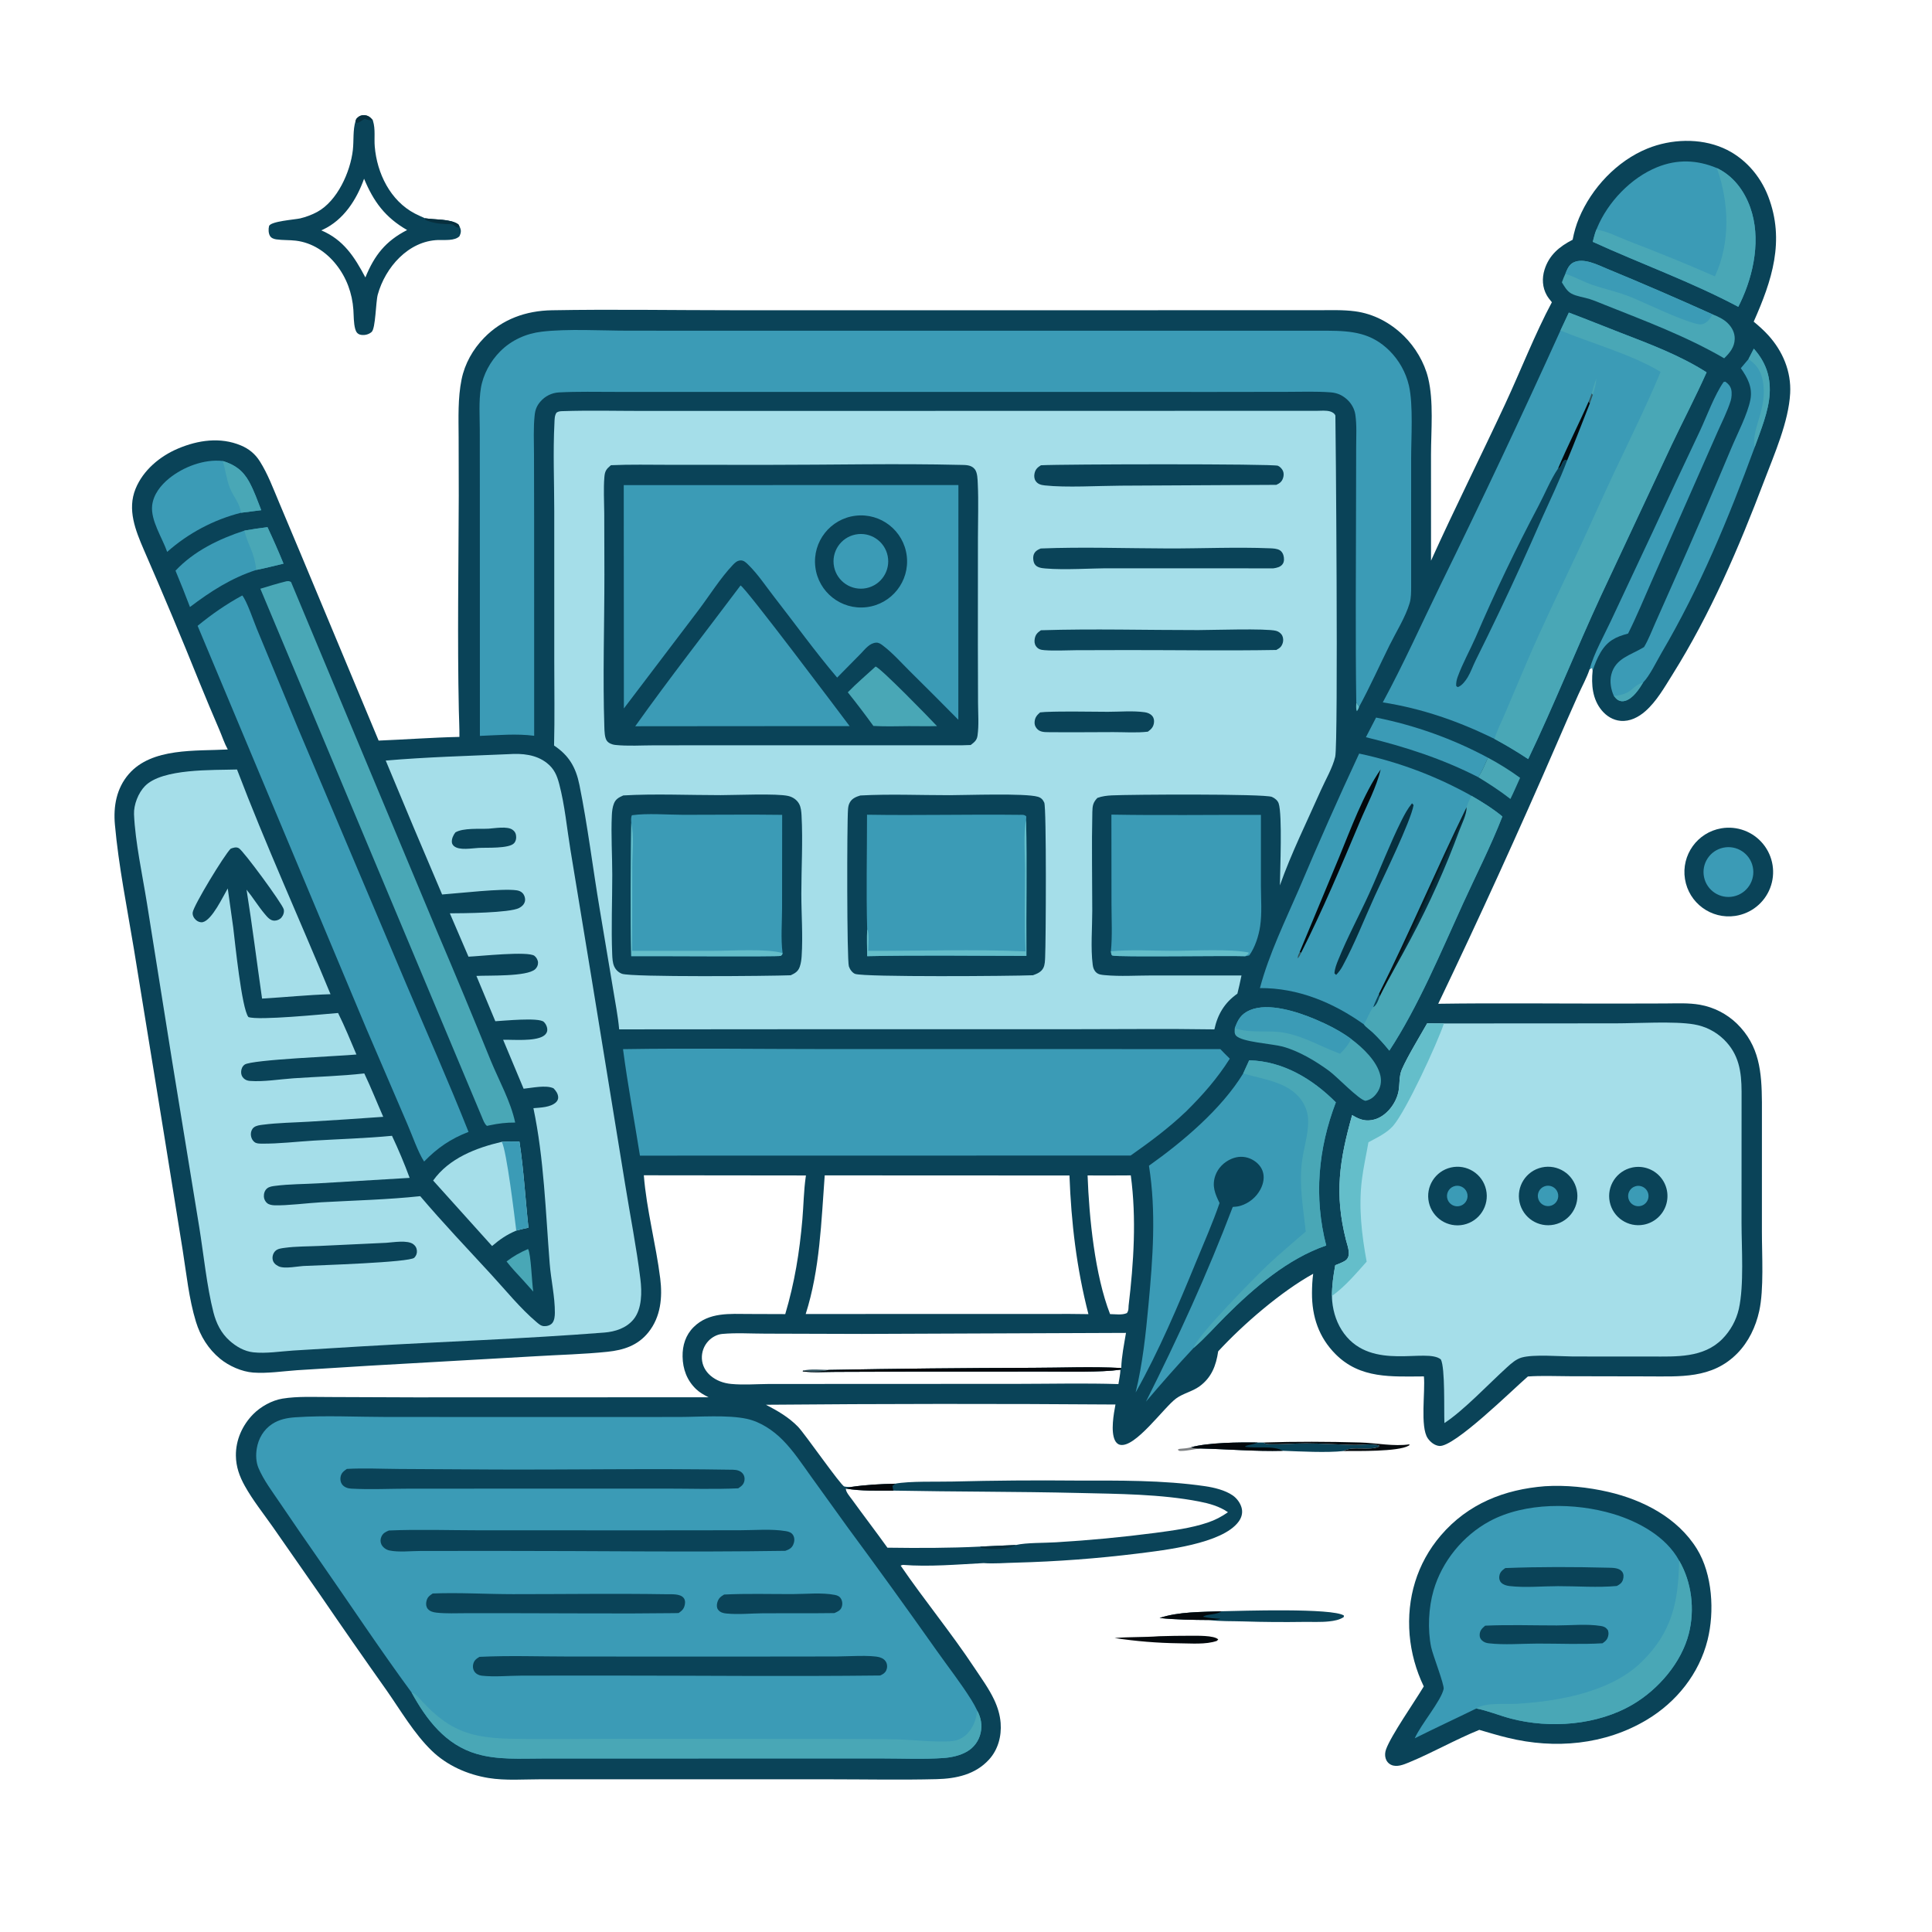 <?xml version="1.0" encoding="utf-8" ?><svg xmlns="http://www.w3.org/2000/svg" xmlns:xlink="http://www.w3.org/1999/xlink" width="1024" height="1024" viewBox="0 0 1024 1024"><path fill="#0A4358" d="M833.533 127.066C834.298 123.066 835.327 119.397 836.897 115.635C843.567 99.652 857.04 85.277 873.196 78.722C885.653 73.668 900.838 73.049 913.283 78.46C924.41 83.297 932.91 92.907 937.214 104.162C946.193 127.642 939.149 148.758 929.499 170.486C932.222 172.743 934.817 175.038 937.2 177.658C944.891 186.114 949.45 196.91 948.825 208.469C948.01 223.564 940.441 240.682 935.091 254.777C921.589 290.35 906.663 325.259 886.417 357.576C882.249 364.228 878.022 371.723 872.079 376.95C868.461 380.132 863.862 382.512 858.92 382.064C854.955 381.706 851.483 379.559 848.968 376.534C843.982 370.538 843.367 362.832 844.129 355.397C844.138 354.862 843.995 354.37 843.884 353.849L842.513 354.755C840.991 359.326 838.532 363.715 836.558 368.114C832.671 376.803 828.846 385.519 825.084 394.263C805.015 440.57 784.08 486.497 762.288 532.02C793.187 531.575 824.132 531.943 855.035 531.92L882.277 531.858C888.421 531.844 894.997 531.459 901.055 532.546C908.383 533.861 915.158 537.317 920.524 542.478C932.616 554.242 933.736 568.267 933.854 584.23L933.848 652.773C933.824 664.978 934.988 683.274 932.428 694.883C930.587 703.229 926.791 711.237 920.751 717.367C907.397 730.92 890.428 729.52 872.936 729.515L832.075 729.434C824.722 729.418 817.139 729.053 809.812 729.568C801.726 736.535 770.76 767.16 762.854 766.387C760.341 766.142 758.093 764.302 756.719 762.287C752.617 756.269 755.495 737.472 754.695 729.527C737.605 729.58 721.032 730.916 707.913 717.776C698.975 708.823 695.322 697.784 695.379 685.32C695.395 681.94 695.555 678.481 696.009 675.129C678.925 684.608 658.845 701.942 645.657 716.248C644.549 723.786 642.159 730.114 635.799 734.764C631.989 737.549 627.106 738.488 623.376 741.213C616.848 745.984 601.681 767.584 593.634 765.773C592.351 765.485 591.458 764.509 590.91 763.365C588.642 758.627 590.263 749.476 591.219 744.419C529.464 743.965 467.706 744.008 405.952 744.549C412.208 747.788 417.982 751.102 422.944 756.185C426.572 759.902 445.579 787.314 447.483 787.857C448.522 788.153 450.154 788.082 451.228 788.098C458.771 786.99 466.744 786.556 474.368 786.402C482.158 784.911 496.891 785.458 505.249 785.241C526.907 784.694 548.572 784.523 570.236 784.73C592.882 784.733 616.272 784.43 638.71 787.713C643.514 788.416 649.324 789.816 653.363 792.597C655.688 794.197 657.723 797.033 658.227 799.84C658.662 802.256 657.937 804.52 656.51 806.475C647.892 818.287 617.066 821.627 603.09 823.402C581.651 826.049 560.096 827.662 538.501 828.233C532.875 828.337 526.924 828.904 521.34 828.472C507.345 829.2 492.461 830.518 478.5 829.417L477.352 829.794C489.913 848.141 504.036 865.23 516.328 883.773C520.001 889.313 524.09 894.881 526.929 900.902C528.762 904.789 530.038 908.932 530.361 913.232C530.887 920.221 529.004 927.328 524.218 932.586C516.962 940.559 506.797 942.73 496.444 942.989C477.748 943.455 458.94 943.078 440.235 943.071L337.717 943.063L287.012 943.054C277.916 943.05 267.869 943.848 258.891 942.373C247.695 940.534 236.91 935.756 228.736 927.822C219.537 918.892 212.379 906.649 205.036 896.123C193.091 879.256 181.286 862.291 169.623 845.229L144.558 809.249C139.583 802.162 133.948 795.115 129.746 787.557C126.909 782.456 125.086 777.407 125.026 771.49C124.943 763.219 128.446 755.387 134.209 749.544C138.158 745.541 144.117 742.212 149.724 741.295C157.726 739.985 166.604 740.474 174.726 740.456L219.65 740.628L375.555 740.582C373.142 739.34 370.89 738.132 368.908 736.23C364.066 731.584 361.893 725.619 361.783 718.993C361.684 713.093 363.4 707.586 367.653 703.378C375.762 695.356 386.806 696.418 397.235 696.438L416.196 696.502C421.174 679.753 423.767 663.713 425.272 646.335C425.921 638.842 425.987 631.235 427.051 623.796L427.166 623.02L341.242 622.925C342.672 641.21 347.66 659.402 349.934 677.628C351.191 687.696 350.203 698.04 343.629 706.203C338.026 713.161 330.516 715.578 322.006 716.469C309.402 717.789 296.53 718.059 283.871 718.839L195.597 723.865L157.449 726.241C149.881 726.776 141.733 728.048 134.202 727.489C128.143 727.04 121.283 723.983 116.615 720.124C110.38 714.968 106.2 708.226 103.847 700.54C100.114 688.346 98.83 675.18 96.824 662.599L86.961 601.325L70.952 502.882C67.361 481.131 62.872 459.01 60.902 437.071C60.03 427.359 61.721 417.818 68.272 410.258C80.491 396.155 103.818 398.168 120.729 397.234C118.962 394.057 117.783 390.386 116.348 387.03C112.729 378.634 109.194 370.203 105.744 361.736C96.246 338.134 86.404 314.672 76.221 291.357C71.808 281.106 67.36 270.089 71.847 259.075C75.867 249.206 84.743 241.81 94.398 237.732C105 233.255 116.741 231.543 127.615 236.066C131.913 237.854 135.2 240.545 137.686 244.465C141.945 251.181 144.799 258.893 147.879 266.203L159.422 293.674L200.683 392.529C214.954 391.957 229.22 390.878 243.5 390.575C243.546 385.797 243.288 381.031 243.188 376.255C242.394 338.487 243.045 300.588 243.15 262.809L243.084 231.668C243.043 221.558 242.616 211.059 244.643 201.107C246.351 192.724 250.646 185.154 256.593 179.043C266.242 169.127 278.806 164.693 292.417 164.447C324.476 163.868 356.645 164.43 388.714 164.433L577.856 164.432L671.524 164.419L698.895 164.419C705.293 164.423 711.816 164.145 718.171 164.991C728.1 166.314 736.936 171.05 744.058 178.032C750.091 183.946 754.939 192.104 756.943 200.348C759.946 212.702 758.482 228.114 758.459 240.918L758.477 297.164C771.104 269.234 784.877 241.838 797.811 214.051C805.903 196.666 813.625 176.834 822.526 160.192C821.572 159.02 820.569 157.824 819.82 156.505C817.456 152.343 817.222 147.434 818.636 142.921C821.077 135.133 826.562 130.642 833.533 127.066ZM470.359 820.307C486.642 820.529 503.355 820.538 519.615 819.721L538.496 818.873C543.793 817.594 553.924 817.83 559.742 817.443C577.311 816.4 594.838 814.739 612.29 812.463C621.525 811.208 631.259 809.987 640.107 806.992C644.091 805.644 647.405 803.916 650.845 801.511C646.385 798.377 640.898 796.867 635.604 795.836C615.259 791.876 592.578 791.796 571.819 791.307C539.029 790.535 506.254 790.69 473.472 790.059C465.255 790.032 456.472 790.384 448.353 788.973C448.093 790.565 450.525 793.321 451.514 794.688C457.726 803.279 464.181 811.692 470.359 820.307ZM427.035 696.452L567.25 696.414L576.887 696.518C570.617 672.181 567.77 648.133 566.838 623.032L437.115 622.974C435.284 647.553 434.587 672.799 427.035 696.452ZM439.292 726.083C475.232 725.411 511.178 725.04 547.125 724.969C562.723 724.955 578.731 724.227 594.282 725.076C594.457 718.935 595.794 712.524 596.795 706.463L456.764 707.011L405.615 706.859C398.115 706.867 390.189 706.322 382.734 707.022C379.984 707.28 377.31 708.785 375.436 710.779C373.07 713.306 371.834 716.686 372.013 720.143C372.206 723.696 373.89 726.809 376.571 729.112C379.656 731.763 383.523 733.133 387.538 733.517C394.018 734.138 400.916 733.585 407.438 733.539L441.642 733.524L539.472 733.48C557.251 733.466 575.013 733.038 592.786 733.594C593.179 731.09 593.754 728.502 593.861 725.973C583.283 727.445 565.625 726.936 554.379 726.968L483.84 726.985L443.037 727.124C437.386 727.112 431.033 727.637 425.46 726.844L425.586 726.48C429.88 727.011 435.084 727.124 439.292 726.083ZM576.443 622.989C577.249 645.42 580.319 675.854 588.355 696.498C591.251 696.528 594.651 697.133 597.313 695.952C598.222 694.569 598.086 693.71 598.178 692.079C600.896 669.279 602.407 645.832 599.348 622.979C591.72 622.983 584.069 623.117 576.443 622.989Z"/><path fill="#3B9BB6" d="M842.513 354.755C844.881 346.188 849.944 337.346 853.721 329.284L876.255 281.278C884.415 263.566 892.68 245.904 901.05 228.291C904.664 220.528 908.809 209.193 913.551 202.464L914.436 202.29C915.983 203.331 917.144 204.633 917.594 206.495C918.001 208.178 917.813 210.746 917.305 212.392C915.574 218.008 912.654 223.64 910.28 229.037L896.543 260.186L875.341 308.222C871.282 317.402 867.419 326.825 862.926 335.798C856.259 337.572 851.979 339.685 848.304 345.852C846.521 348.843 845.283 352.126 844.129 355.397C844.138 354.862 843.995 354.37 843.884 353.849L842.513 354.755Z"/><path fill="#03080C" d="M451.228 788.098C458.771 786.99 466.744 786.556 474.368 786.402C474.259 786.512 474.152 786.626 474.04 786.734C473.506 787.252 473.712 787.066 472.993 787.517L473.472 790.059C465.255 790.032 456.472 790.384 448.353 788.973L451.228 788.098Z"/><path fill="#072F3E" d="M519.615 819.721L538.496 818.873C535.233 821.319 525.252 821.366 521.215 820.672C520.411 820.534 520.424 820.514 519.773 820.283L519.615 819.721Z"/><path fill="#A5DEE9" d="M698.005 217.74C700.164 217.696 702.768 217.473 704.86 218.024C705.993 218.323 707.363 219.082 707.782 220.259C707.912 220.626 709.403 393.873 707.681 401.13C706.281 407.03 702.532 413.34 700.055 418.924C692.703 435.502 684.413 452.193 678.369 469.275C678.485 461.038 679.718 431.816 677.717 425.822C677.188 424.236 675.635 423.025 674.146 422.377C670.196 420.657 598.603 421.09 589.303 421.562C586.68 421.695 584.106 422.001 581.628 422.918C579.285 425.363 579.038 427.127 578.962 430.441C578.567 447.87 578.917 465.376 578.922 482.816C578.925 491.794 578.015 502.583 579.169 511.429C579.37 512.972 579.856 514.347 581.032 515.43C582.27 516.571 583.965 516.691 585.562 516.841C593.696 517.605 602.361 517.019 610.544 517.016L658.015 517.022C657.385 520.258 656.617 523.454 655.841 526.658C649.06 531.419 645.383 537.594 643.65 545.591C618.539 545.198 593.383 545.506 568.268 545.505L429.25 545.506L328.169 545.584C327.545 538.536 326.109 531.438 324.985 524.449L317.912 482.188C314.207 460.232 311.524 437.818 307.108 416.021C305.229 406.749 301.592 400.407 293.668 395.158C294.039 380.309 293.774 365.395 293.774 350.538L293.765 270.928C293.758 255.452 293.076 239.629 293.864 224.19C293.956 222.389 293.887 220.162 295 218.682C296.07 218.015 296.85 217.96 298.081 217.918C312.518 217.43 327.102 217.815 341.552 217.812L422.94 217.8L698.005 217.74Z"/><path fill="#0A4358" d="M323.788 246.572C334.074 246.102 344.447 246.356 354.745 246.359L407.113 246.386C441.013 246.401 475.095 245.587 508.976 246.402C511.744 246.469 514.737 246.288 516.661 248.69C518.115 250.506 518.136 254.126 518.244 256.426C518.693 265.927 518.327 275.621 518.324 285.145L518.293 341.599L518.381 372.558C518.407 378.194 518.902 384.374 518.1 389.946C517.744 392.42 516.381 393.412 514.493 394.872C513.08 394.943 511.666 394.987 510.251 395.004L388.382 395.017L347.014 395.038C340.142 395.039 332.804 395.551 325.996 394.824C324.505 394.665 322.597 393.933 321.675 392.675C320.427 390.974 320.386 387.395 320.316 385.296C319.441 358.692 320.357 331.354 320.345 304.662L320.264 272.076C320.226 265.725 319.806 259.114 320.338 252.797C320.605 249.626 321.381 248.622 323.788 246.572Z"/><path fill="#3B9BB6" d="M330.598 257.122L507.976 257.087L507.933 381.49C499.477 372.913 490.963 364.393 482.394 355.929C477.738 351.311 473.153 346.101 467.938 342.144C466.897 341.354 465.779 340.544 464.41 340.619C460.933 340.81 458.572 343.999 456.341 346.326L443.706 359.141C432.042 345.417 421.374 330.552 410.296 316.341C405.999 310.829 401.785 304.439 396.815 299.546C395.585 298.335 394.249 296.86 392.353 297.042C390.607 297.21 389.535 298.254 388.403 299.45C381.716 306.516 376.122 315.571 370.245 323.36L330.668 375.493L330.598 257.122Z"/><path fill="#0A4358" d="M453.456 273.347C466.847 271.737 479.005 281.293 480.605 294.685C482.204 308.077 472.638 320.228 459.245 321.817C445.867 323.404 433.733 313.851 432.135 300.474C430.538 287.097 440.08 274.956 453.456 273.347Z"/><path fill="#3B9BB6" d="M453.459 283.302C461.281 281.75 468.887 286.807 470.482 294.62C472.078 302.433 467.063 310.067 459.26 311.706C451.394 313.359 443.685 308.296 442.077 300.421C440.469 292.546 445.575 284.866 453.459 283.302Z"/><path fill="#3B9BB6" d="M392.507 310.302C395.365 311.686 444.823 377.548 450.321 384.854L394.375 384.878L336.69 384.932C354.684 359.63 373.881 335.143 392.507 310.302Z"/><path fill="#49A7B6" d="M464.094 353.265C467.061 354.332 492.426 380.331 496.62 384.845C491.651 384.989 486.649 384.87 481.676 384.869C475.435 384.918 469.145 385.135 462.913 384.765C458.538 378.714 454.016 372.769 449.353 366.937C453.984 362.166 459.199 357.776 464.094 353.265Z"/><path fill="#0A4358" d="M455.995 421.62C471.593 420.777 487.627 421.48 503.27 421.466C511.94 421.458 543.351 420.329 550.064 422.293C551.801 422.801 552.725 423.761 553.475 425.393C554.701 428.061 554.355 498.909 553.95 507.21C553.858 509.094 553.861 511.277 553.003 512.994C551.887 515.23 549.712 516.082 547.503 516.898C536.66 517.36 458.158 517.95 453.238 516.183C451.739 515.645 450.401 513.698 449.925 512.215C448.846 508.852 448.873 436.73 449.465 428.994C449.573 427.591 449.776 426.449 450.476 425.221C451.667 423.132 453.813 422.292 455.995 421.62Z"/><path fill="#3B9BB6" d="M459.54 431.81C486.433 432.266 513.353 431.55 540.248 431.875C541.713 431.893 542.901 431.633 543.96 432.713L543.874 434.701C544.335 458.663 543.852 482.658 544.018 506.626C515.908 506.63 487.718 506.185 459.619 506.793C459.582 502.088 459.405 497.337 459.621 492.637C459.056 472.431 459.548 452.033 459.54 431.81Z"/><path fill="#64BECA" d="M543.573 504.257C542.868 489.823 543.32 475.188 543.314 460.733C543.312 453.733 542.32 441.066 543.874 434.701C544.335 458.663 543.852 482.658 544.018 506.626C515.908 506.63 487.718 506.185 459.619 506.793C459.582 502.088 459.405 497.337 459.621 492.637C460.859 494.021 460.187 501.777 460.172 503.965C487.87 504.087 515.911 503.029 543.573 504.257Z"/><path fill="#0A4358" d="M330.363 421.599C346.678 420.629 365.341 421.451 381.977 421.44C390.115 421.435 411.826 420.456 417.854 421.898C420.219 422.464 422.376 423.914 423.553 426.076C424.53 427.871 424.724 430.175 424.834 432.182C425.585 445.871 424.73 459.977 424.726 473.702C424.723 484.625 425.613 495.966 424.887 506.841C424.763 508.698 424.502 510.618 423.895 512.383C423.035 514.883 421.397 515.852 419.098 516.909C408.382 517.349 334.747 517.983 329.683 516.127C327.806 515.439 326.331 513.99 325.517 512.172C324.677 510.297 324.561 507.803 324.478 505.756C323.913 491.784 324.519 477.629 324.513 463.641C324.509 453.181 323.802 442.497 324.292 432.064C324.389 430 324.63 427.808 325.404 425.874C326.383 423.429 328.092 422.62 330.363 421.599Z"/><path fill="#3B9BB6" d="M334.584 436.217C334.526 434.721 334.303 433.488 334.924 432.093C343.01 430.936 353.839 431.85 362.189 431.862C379.637 431.887 397.121 431.636 414.565 431.884L414.513 481.296C414.508 489.035 413.77 497.541 414.788 505.178L414.55 505.96C414.298 506.183 414.093 506.477 413.793 506.631C412.751 507.162 344.098 506.671 334.576 506.775C334.043 483.318 334.335 459.685 334.584 436.217Z"/><path fill="#64BECA" d="M334.584 436.217C336.117 443.185 335.125 451.951 335.116 459.149L335.053 503.977L378.544 503.959C388.031 503.951 406.812 502.709 414.788 505.178L414.55 505.96C414.298 506.183 414.093 506.477 413.793 506.631C412.751 507.162 344.098 506.671 334.576 506.775C334.043 483.318 334.335 459.685 334.584 436.217Z"/><path fill="#0A4358" d="M551.716 246.601C562.668 245.982 674.71 245.769 677.329 246.861C678.403 247.309 679.553 248.539 679.998 249.59C680.528 250.844 680.448 252.231 680.008 253.493C679.358 255.356 678.219 256.184 676.483 256.977L594.072 257.411C582.108 257.475 565.016 258.521 553.744 257.276C551.814 257.063 549.983 256.623 548.862 254.849C548.118 253.673 548.037 252.183 548.337 250.856C548.822 248.712 549.912 247.734 551.716 246.601Z"/><path fill="#0A4358" d="M551.595 290.707C573.678 289.818 596.956 290.637 619.172 290.688C637.071 290.729 655.22 289.888 673.073 290.606C674.75 290.673 676.931 290.747 678.397 291.681C679.302 292.257 679.923 293.261 680.225 294.267C680.655 295.694 680.752 297.622 679.864 298.91C678.729 300.559 676.714 300.985 674.875 301.238L589.028 301.206C577.962 301.16 564.568 302.209 553.967 301.292C552.019 301.123 549.59 300.824 548.427 299.021C547.632 297.789 547.399 295.465 547.865 294.059C548.48 292.204 549.919 291.424 551.595 290.707Z"/><path fill="#0A4358" d="M551.7 334.052C579.41 333.172 607.38 333.99 635.131 333.957C642.361 333.949 670.956 332.978 676.33 334.345C677.706 334.695 679.016 335.674 679.643 336.964C680.186 338.081 680.262 339.609 679.88 340.796C679.218 342.849 678.255 343.532 676.465 344.492C650.183 344.954 623.82 344.535 597.529 344.552L570.16 344.623C564.732 344.67 559.071 345.009 553.66 344.609C551.761 344.468 550.239 344.166 549.083 342.474C548.266 341.279 548.186 339.876 548.442 338.497C548.855 336.27 549.894 335.303 551.7 334.052Z"/><path fill="#0A4358" d="M551.282 377.582C552.19 377.483 553.075 377.393 553.989 377.356C564.992 376.902 576.161 377.265 587.184 377.268C593.488 377.27 600.503 376.625 606.702 377.499C608.209 377.711 609.696 378.276 610.706 379.468C611.589 380.509 611.805 381.817 611.617 383.131C611.293 385.4 610.175 386.493 608.395 387.804C602.466 388.509 596.005 388.019 590.009 388.035C578.547 388.065 567.073 388.181 555.612 388.068C553.337 388.045 551.022 387.999 549.463 386.059C548.545 384.917 548.226 383.824 548.38 382.38C548.616 380.173 549.653 378.979 551.282 377.582Z"/><path fill="#3B9BB6" d="M218.14 897.049C201.22 874.019 185.328 849.99 168.983 826.536C162.041 816.6 155.173 806.613 148.379 796.575C144.489 790.797 139.732 784.546 137.015 778.109C135.666 774.914 135.542 771.107 136.101 767.721C136.974 762.434 139.707 757.765 144.208 754.78C147.923 752.315 152.167 751.493 156.537 751.192C172.287 750.109 188.968 751.011 204.831 751.021L298.872 751.048L359.93 751.026C370.605 751.01 385.746 749.827 395.798 752.005C403.03 753.572 409.785 758.104 414.908 763.306C420.582 769.066 425.114 775.954 429.817 782.505L449.149 809.359C465.128 830.992 480.874 852.796 496.384 874.768C502.517 883.468 509.212 891.968 514.847 900.989C516.001 902.843 517.049 904.759 517.989 906.73C519.952 910.407 520.659 914.361 519.759 918.481C518.84 922.659 516.201 926.255 512.491 928.385C508.889 930.481 504.227 931.497 500.093 931.784C489.347 932.53 478.272 932.005 467.482 932.007L405.627 932.004L318.409 932.039L287.42 932.041C275.885 932.04 263.984 932.877 252.777 929.643C236.249 924.873 226.088 911.562 218.14 897.049Z"/><path fill="#49A7B6" d="M218.14 897.049C218.39 897.145 218.644 897.23 218.89 897.337C220.889 898.204 222.899 900.882 224.386 902.449C232.911 911.438 241.335 917.573 253.805 920.005C259.035 921.026 264.776 921.444 270.097 921.562C289.209 921.983 308.384 921.613 327.504 921.611L445.301 921.696C455.457 921.736 465.629 921.712 475.782 921.91C482.645 922.044 501.76 924.124 507.231 922.308C511.568 920.869 514.363 917.659 516.189 913.575C517.171 911.378 517.593 909.084 517.989 906.73C519.952 910.407 520.659 914.361 519.759 918.481C518.84 922.659 516.201 926.255 512.491 928.385C508.889 930.481 504.227 931.497 500.093 931.784C489.347 932.53 478.272 932.005 467.482 932.007L405.627 932.004L318.409 932.039L287.42 932.041C275.885 932.04 263.984 932.877 252.777 929.643C236.249 924.873 226.088 911.562 218.14 897.049Z"/><path fill="#0A4358" d="M206.141 811.194C222.058 810.514 238.208 811.091 254.153 811.093L346.155 811.11L392.312 811.061C400.129 811.049 408.868 810.257 416.543 811.535C418.119 811.797 419.604 812.283 420.439 813.789C421.278 815.301 421.102 817.219 420.407 818.749C419.534 820.671 418.087 821.292 416.23 821.97C365.619 822.756 314.863 821.97 264.236 822.012L223.033 822.04C217.983 822.04 211.284 822.82 206.389 821.777C204.623 821.4 202.863 820.139 202.108 818.478C201.528 817.2 201.574 815.768 202.135 814.501C202.974 812.602 204.336 811.941 206.141 811.194Z"/><path fill="#0A4358" d="M254.14 878.166C269.958 877.4 286.05 877.995 301.891 877.999L392.889 878.022L443.314 877.964C448.536 877.958 461.685 877.074 466.251 878.404C467.905 878.886 469.307 879.861 469.918 881.554C470.362 882.787 470.263 884.214 469.698 885.39C468.995 886.853 467.883 887.409 466.501 888.049C418.32 888.608 370.072 888.083 321.882 888.085L276.513 888.12C269.67 888.14 262.047 888.918 255.306 888.149C253.767 887.974 252.253 887.192 251.398 885.87C250.652 884.719 250.501 883.314 250.818 881.996C251.297 880.003 252.497 879.133 254.14 878.166Z"/><path fill="#0A4358" d="M183.852 778.552C192.994 778.06 202.368 778.527 211.536 778.585L263.065 778.878C304.825 779.019 346.666 778.28 388.414 778.991C390.387 779.025 392.421 779.425 393.717 781.07C394.545 782.121 394.791 783.419 394.566 784.723C394.198 786.853 392.934 787.744 391.269 788.844C378.361 789.424 365.248 788.983 352.314 788.985L279.082 789.003L216.806 789.024C206.648 789.026 196.139 789.587 186.017 788.997C184.268 788.896 182.377 788.217 181.304 786.751C180.506 785.66 180.277 784.216 180.489 782.904C180.844 780.703 182.135 779.744 183.852 778.552Z"/><path fill="#0A4358" d="M229.352 844.576C243.428 844.025 257.791 844.932 271.904 844.939C299.002 844.952 326.159 844.542 353.25 844.981C355.918 845.024 360.55 844.619 362.354 846.949C363.183 848.02 363.211 849.229 362.965 850.498C362.531 852.745 361.475 853.699 359.69 854.939C358.856 854.966 358.021 854.986 357.186 855C329.328 855.352 301.422 855.034 273.558 855.034L247.059 855.029C241.856 855.026 236.428 855.319 231.26 854.727C229.589 854.536 227.828 854.079 226.713 852.71C225.842 851.64 225.727 850.3 225.961 848.994C226.374 846.681 227.496 845.798 229.352 844.576Z"/><path fill="#0A4358" d="M383.813 845.139C395.823 844.553 408.018 844.929 420.047 844.905C427.097 844.89 435.644 843.98 442.54 845.345C443.974 845.629 445.072 846.151 445.815 847.486C446.581 848.864 446.603 850.609 446.006 852.053C445.336 853.674 443.718 854.319 442.225 854.966C429.654 855.156 417.068 854.983 404.494 855.074C398.118 855.121 391.353 855.82 385.019 855.193C383.258 855.018 381.667 854.62 380.568 853.121C379.811 852.086 379.845 850.643 380.161 849.452C380.755 847.215 381.877 846.279 383.813 845.139Z"/><path fill="#A5DEE9" d="M269.642 399.719C276.703 399.242 284.127 399.871 289.895 404.435C293.739 407.477 295.198 410.98 296.402 415.546C299.353 426.739 300.453 438.86 302.329 450.324L313.558 518.589L331.333 627.684C334.016 644.364 337.358 661.166 339.421 677.916C340.258 684.708 340.323 693.785 335.767 699.32C331.95 703.956 326.037 705.841 320.238 706.293C277.754 709.601 234.997 711.079 192.449 713.561L155.369 715.818C148.587 716.261 140.984 717.499 134.251 716.758C129.509 716.236 125.21 713.746 121.696 710.608C117.184 706.578 114.63 701.396 113.143 695.631C109.646 682.076 107.882 664.494 105.6 650.388L91.334 563.028L77.86 478.574C75.518 463.925 71.659 446.211 71.035 431.641C70.818 426.556 73.288 420.246 76.85 416.612C86.072 407.204 112.753 408.266 125.619 407.848C140.921 448.012 158.808 487.212 175.179 526.948C163.078 527.306 150.988 528.576 138.899 529.27C136.133 510.041 133.738 490.728 130.68 471.544C134.081 475.695 136.867 480.343 140.324 484.437C141.646 486.001 143.233 488.006 145.489 487.966C146.865 487.942 148.282 487.371 149.186 486.302C150.149 485.163 150.788 483.393 150.364 481.889C149.504 478.841 129.107 451.037 126.612 449.579C125.187 448.746 123.66 449.3 122.271 449.824C118.886 453.104 102.632 479.867 102.136 483.573C101.923 485.172 102.758 486.649 103.909 487.672C104.809 488.472 106.24 489.036 107.431 488.768C112.41 487.648 118.218 475.096 120.709 470.891C121.636 477.758 122.599 484.621 123.599 491.478C124.569 499.44 128.105 534.621 131.662 539.057C136.999 540.977 171.262 537.539 179.191 536.907C182.758 544.082 185.775 551.541 188.913 558.911C180.293 559.775 133.325 561.594 129.662 564.268C128.438 565.162 127.875 566.539 127.81 568.022C127.752 569.37 128.141 570.562 129.125 571.509C130.095 572.442 131.17 572.808 132.474 572.908C139.785 573.467 148.201 572.023 155.55 571.519C168.026 570.664 180.659 570.352 193.081 568.942C196.668 576.467 199.757 584.301 203.121 591.937C189.951 592.894 176.774 593.756 163.591 594.524C155.556 595 147.266 595.097 139.298 596.127C137.725 596.331 135.778 596.532 134.5 597.581C133.511 598.394 132.985 599.742 132.962 600.997C132.933 602.641 133.593 604.33 134.916 605.346C135.943 606.135 137.343 606.135 138.582 606.151C147.687 606.266 157.208 605.081 166.324 604.537C180.107 603.716 194.027 603.32 207.763 601.998C211.16 609.232 214.376 616.796 217.12 624.296L168.754 627.185C161.215 627.629 153.411 627.557 145.936 628.521C144.471 628.71 142.826 628.888 141.62 629.837C140.281 630.889 139.784 632.627 139.863 634.26C139.925 635.545 140.623 636.943 141.63 637.726C142.697 638.555 144.154 638.778 145.466 638.828C152.001 639.076 163.075 637.631 170.273 637.231C187.7 636.263 205.382 635.844 222.731 633.995C234.753 648.164 247.656 661.737 260.246 675.41C267.991 683.821 275.71 693.406 284.435 700.791C285.578 701.759 286.718 702.781 288.276 702.885C289.798 702.986 291.676 702.484 292.704 701.268C293.866 699.893 294.077 697.544 294.089 695.831C294.148 687.312 292.026 678.3 291.35 669.734C289.202 642.552 288.34 614.062 282.721 587.359C286.474 587.039 291.754 586.943 294.657 584.267C295.353 583.625 295.885 582.605 295.853 581.647C295.787 579.691 294.686 578.176 293.383 576.822C289.321 574.933 281.935 576.627 277.526 577.047L266.666 551.1C272.297 550.991 283.042 552.018 287.871 549.2C288.955 548.568 289.845 547.604 290.031 546.315C290.269 544.671 289.414 542.74 288.218 541.619C285.567 539.134 266.919 541.066 262.532 541.274L252.51 517.257C258.962 516.899 279.269 517.725 283.642 513.713C284.64 512.798 285.219 511.546 285.167 510.174C285.117 508.863 284.331 507.449 283.297 506.629C279.971 503.99 254.128 506.837 248.303 507.058L238.43 484.082C245.523 484.051 270.063 483.874 275.132 481.264C276.585 480.515 277.841 479.363 278.223 477.708C278.551 476.284 277.988 474.442 276.997 473.386C276.131 472.463 275.022 472.061 273.807 471.883C266.182 470.767 243.381 473.447 234.33 474.098C224.231 450.495 214.269 426.833 204.447 403.113C226.065 401.242 247.962 400.662 269.642 399.719Z"/><path fill="#0A4358" d="M204.763 658.709C208.481 658.459 216.062 657.125 219.105 659.486C220.254 660.378 220.841 661.41 220.963 662.854C221.088 664.33 220.624 665.53 219.599 666.611C217.22 669.121 168.615 670.626 162.124 670.942C158.302 670.969 150.917 672.77 147.608 671.137C146.075 670.38 144.813 669.293 144.508 667.518C144.231 665.905 144.79 664.104 145.996 662.98C147.255 661.806 149.167 661.624 150.795 661.396C156.789 660.557 163.22 660.659 169.282 660.376L204.763 658.709Z"/><path fill="#0A4358" d="M259.019 439.213C262.306 438.997 268.823 437.802 271.615 439.766C272.625 440.477 273.232 441.287 273.47 442.515C273.76 444.01 273.523 445.766 272.457 446.927C269.741 449.886 257.617 449.166 253.596 449.417C250.023 449.591 243.501 450.849 240.652 448.476C240.056 447.979 239.577 447.26 239.506 446.481C239.33 444.576 240.227 442.659 241.366 441.187C245.58 438.708 254.195 439.47 259.019 439.213Z"/><path fill="#A5DEE9" d="M765.314 542.449L856.36 542.394C867.615 542.391 887.564 541.17 897.805 542.935C903.786 543.918 909.322 546.705 913.673 550.925C921.693 558.751 923.036 567.959 923.072 578.6L923.047 648.111C923.057 661.643 924.439 681.086 921.629 693.757C920.24 699.768 917.213 705.277 912.884 709.673C902.883 719.83 888.336 718.995 875.167 718.984L833.763 718.968C826.698 718.925 812.954 717.735 806.576 719.505C803.531 720.349 800.977 722.662 798.681 724.743C789.111 733.422 775.843 747.547 765.569 754.254C765.264 747.613 766.025 725.054 763.685 720.534C756.119 714.221 727.363 726.87 712.425 706.868C708.712 701.895 706.661 695.803 706.095 689.656C706.009 688.722 705.961 687.819 705.963 686.882C705.953 681.387 706.702 675.962 707.72 670.573C709.411 669.941 711.111 669.281 712.685 668.389C716.636 666.151 714.29 660.721 713.407 657.246C707.18 632.723 709.955 614.893 716.667 591.003C716.776 591.072 716.884 591.144 716.994 591.212C720.792 593.526 724.094 594.567 728.514 593.345C734.882 591.584 740.038 584.758 741.244 578.417C741.986 574.518 741.417 570.479 743.042 566.75C746.019 559.919 752.566 549.263 756.431 542.383L765.314 542.449Z"/><path fill="#64BECA" d="M756.431 542.383L765.314 542.449C761.743 553.125 745.104 589.131 738.33 596.783C734.906 600.65 729.781 602.991 725.302 605.416C724.144 612.045 722.634 618.731 721.814 625.403C720.028 639.933 721.723 654.406 724.355 668.697C718.736 674.986 712.856 681.987 705.963 686.882C705.953 681.387 706.702 675.962 707.72 670.573C709.411 669.941 711.111 669.281 712.685 668.389C716.636 666.151 714.29 660.721 713.407 657.246C707.18 632.723 709.955 614.893 716.667 591.003C716.776 591.072 716.884 591.144 716.994 591.212C720.792 593.526 724.094 594.567 728.514 593.345C734.882 591.584 740.038 584.758 741.244 578.417C741.986 574.518 741.417 570.479 743.042 566.75C746.019 559.919 752.566 549.263 756.431 542.383Z"/><path fill="#0A4358" d="M768.963 618.806C777.368 616.846 785.759 622.114 787.646 630.536C789.532 638.957 784.191 647.302 775.753 649.114C767.419 650.904 759.2 645.643 757.337 637.325C755.474 629.008 760.662 620.743 768.963 618.806Z"/><path fill="#3B9BB6" d="M770.455 628.82C773.285 627.749 776.446 629.187 777.498 632.024C778.55 634.861 777.091 638.012 774.247 639.045C771.43 640.068 768.315 638.626 767.273 635.816C766.231 633.006 767.653 629.881 770.455 628.82Z"/><path fill="#0A4358" d="M817.164 618.766C825.555 616.895 833.867 622.208 835.692 630.609C837.517 639.01 832.158 647.292 823.747 649.071C815.401 650.836 807.197 645.528 805.386 637.192C803.575 628.856 808.838 620.622 817.164 618.766Z"/><path fill="#3B9BB6" d="M818.719 628.74C821.548 627.76 824.636 629.263 825.61 632.095C826.585 634.926 825.075 638.011 822.242 638.979C819.416 639.944 816.343 638.44 815.372 635.617C814.4 632.794 815.898 629.718 818.719 628.74Z"/><path fill="#0A4358" d="M865.043 618.824C870.484 617.638 876.142 619.47 879.854 623.621C883.567 627.772 884.759 633.599 882.976 638.874C881.192 644.15 876.709 648.058 871.239 649.104C862.931 650.694 854.889 645.31 853.193 637.023C851.498 628.736 856.778 620.626 865.043 618.824Z"/><path fill="#3B9BB6" d="M866.667 628.788C868.535 628.177 870.588 628.629 872.028 629.968C873.467 631.307 874.066 633.322 873.592 635.23C873.118 637.138 871.645 638.638 869.746 639.147C866.917 639.905 863.999 638.273 863.165 635.466C862.33 632.659 863.883 629.698 866.667 628.788Z"/><path fill="#3B9BB6" d="M254.357 390.039L254.327 261.445L254.293 227.674C254.277 220.533 253.718 212.784 254.874 205.735C256.07 198.441 259.941 191.432 265.13 186.22C271.073 180.25 278.817 176.787 287.142 175.794C300.671 174.179 318.9 175.249 332.827 175.262L421.134 175.294L703.794 175.285C716.68 175.361 726.953 176.412 736.529 185.965C741.579 191.03 745.122 197.398 746.763 204.36C749.117 214.583 747.922 232.273 747.931 243.281L747.938 310.898C747.919 313.748 747.962 316.895 747.146 319.649C744.936 327.102 739.934 335.041 736.465 342.044C731.114 352.847 726.128 364.006 720.373 374.589L718.855 372.362C718.344 337.081 718.714 301.742 718.733 266.455L718.796 237.071C718.807 231.428 719.179 225.332 718.353 219.741C717.92 216.805 716.351 213.954 714.199 211.939C711.576 209.483 708.834 208.23 705.26 207.956C697.735 207.379 690.035 207.674 682.484 207.684L644.759 207.736L524.26 207.731L374.904 207.73L326.395 207.711C316.37 207.71 306.264 207.462 296.25 207.985C292.433 208.201 288.871 209.971 286.395 212.883C284.502 215.082 283.699 217.145 283.389 220.013C282.648 226.865 283.017 233.968 283.031 240.863L283.1 275.706L283.124 389.979C273.743 388.754 263.806 389.678 254.357 390.039Z"/><path fill="#3B9BB6" d="M831.521 165.673C840.616 169.096 849.601 172.759 858.662 176.262C874.245 182.286 890.374 188.282 904.533 197.34C898.767 210.255 892.176 222.852 886.096 235.629L848.606 315.623C835.316 344.328 823.61 373.822 809.968 402.332C804.182 398.501 798.225 394.933 792.116 391.64C773.07 382.267 753.929 375.589 732.907 372.27C743.922 351.935 753.5 330.525 763.646 309.721C785.472 265.198 806.618 220.343 827.075 175.175L831.521 165.673Z"/><path fill="#49A7B6" d="M831.521 165.673C840.616 169.096 849.601 172.759 858.662 176.262C874.245 182.286 890.374 188.282 904.533 197.34C898.767 210.255 892.176 222.852 886.096 235.629L848.606 315.623C835.316 344.328 823.61 373.822 809.968 402.332C804.182 398.501 798.225 394.933 792.116 391.64C793.421 387.231 795.699 382.869 797.493 378.629L808.995 351.54C817.651 331.312 827.303 311.532 836.646 291.616C843.038 277.989 849.048 264.185 855.486 250.581C863.886 232.831 872.59 215.238 880.155 197.108C865.272 188.024 843.624 181.974 827.075 175.175L831.521 165.673Z"/><path fill="#0A4358" d="M825.8 248.332C827.613 247.832 827.612 245.322 828.95 244.124C829.499 243.632 829.956 243.926 830.621 244.027C826.716 254.481 821.77 264.606 817.217 274.795C810.065 291.23 802.637 307.544 794.935 323.729C790.762 332.49 786.51 341.214 782.18 349.899C780.71 352.857 779.546 356.254 777.858 359.052C776.816 360.779 774.965 363.234 773.045 364.029C772.881 364.097 772.705 364.126 772.535 364.174L771.794 363.508C771.731 361.763 772.033 360.313 772.63 358.667C775.176 351.652 779.052 344.756 782.073 337.883C792.269 314.144 803.422 290.827 815.505 267.991C818.883 261.598 821.809 254.282 825.8 248.332Z"/><path fill="#03080C" d="M842.017 212.804L842.68 213.721C838.672 223.821 834.842 234.015 830.621 244.027C829.956 243.926 829.499 243.632 828.95 244.124C827.612 245.322 827.613 247.832 825.8 248.332C830.785 236.363 836.83 224.723 842.017 212.804Z"/><path fill="#49A7B6" d="M843.635 208.517C844.37 205.84 845.085 203.195 846.108 200.61C845.935 203.77 845.124 206.297 844.212 209.291L843.635 208.517Z"/><path fill="#2F535B" d="M843.635 208.517L844.212 209.291L842.68 213.721L842.017 212.804L843.635 208.517Z"/><path fill="#3B9BB6" d="M330.209 556.065C366.173 555.498 402.233 556.023 438.21 556.022L646.797 556.036C648.408 557.786 650.133 559.44 651.817 561.12C645.211 571.571 637.499 580.359 628.742 589.005C619.57 597.786 609.62 605.17 599.256 612.461L339.181 612.506C336.212 593.717 332.688 574.916 330.209 556.065Z"/><path fill="#3B9BB6" d="M720.382 399.408C741.223 403.823 761.278 411.361 779.867 421.767C785.55 425.032 791.232 428.571 796.297 432.75C790.223 448.354 782.435 463.572 775.477 478.818C763.824 504.353 751.712 533.499 736.378 556.863C733.624 553.458 730.831 550.327 727.663 547.297C726.276 545.971 724.027 544.448 722.904 542.957C706.667 531.373 687.991 523.566 667.783 523.704C672.669 505.439 681.187 488.118 688.672 470.807C698.81 446.818 709.382 423.014 720.382 399.408Z"/><path fill="#49A7B6" d="M779.867 421.767C785.55 425.032 791.232 428.571 796.297 432.75C790.223 448.354 782.435 463.572 775.477 478.818C763.824 504.353 751.712 533.499 736.378 556.863C733.624 553.458 730.831 550.327 727.663 547.297C726.276 545.971 724.027 544.448 722.904 542.957C724.707 539.866 725.67 536.822 727.815 533.846C729.729 532.693 730.459 530.149 731.245 528.171C736.411 517.72 742.499 507.605 747.899 497.25C757.676 478.882 766.197 459.872 773.401 440.352C774.764 436.673 777.401 431.669 777.305 427.867C777.874 425.85 779.044 423.716 779.867 421.767Z"/><defs><linearGradient id="gradient_0" gradientUnits="userSpaceOnUse" x1="752.508" y1="477.698" x2="755.867" y2="479.19"><stop offset="0" stop-color="#070200"/><stop offset="1" stop-color="#072F3E"/></linearGradient></defs><path fill="url(#gradient_0)" d="M777.305 427.867C777.401 431.669 774.764 436.673 773.401 440.352C766.197 459.872 757.676 478.882 747.899 497.25C742.499 507.605 736.411 517.72 731.245 528.171L730.887 526.721C747.194 494.172 761.32 460.579 777.305 427.867Z"/><path fill="#0A4358" d="M730.887 526.721L731.245 528.171C730.459 530.149 729.729 532.693 727.815 533.846C728.728 531.432 729.843 529.081 730.887 526.721Z"/><path fill="#072F3E" d="M748.402 425.759L749.223 426.701C747.746 435.341 733.105 465.113 728.717 474.778C723.114 487.121 718.001 500.227 711.561 512.132C710.624 513.865 709.544 515.303 708.183 516.722L707.292 515.89C707.431 513.347 708.428 510.913 709.375 508.572C714.191 496.669 720.408 485.254 725.722 473.555C731.539 460.747 736.504 447.556 742.791 434.959C744.442 431.65 746.071 428.643 748.402 425.759Z"/><path fill="#03080C" d="M688.819 504.663L709.737 454.405C715.867 439.589 722.629 420.848 731.798 407.814C729.522 417.271 724.481 426.675 720.711 435.632C710.861 459.036 701.059 482.352 689.604 505.031L688.819 504.663Z"/><path fill="#2F535B" d="M688.819 504.663L689.604 505.031C689.118 506.158 688.667 506.999 687.886 507.948C687.661 506.739 688.346 505.779 688.819 504.663Z"/><path fill="#3B9BB6" d="M662.093 561.97C680.025 562.441 695.65 571.831 708.029 584.262C698.641 608.811 696.321 634.501 702.921 660.136C682.547 667.134 664.637 682.573 649.535 697.648C643.974 703.199 638.585 709.348 632.629 714.448C623.987 723.669 615.571 733.247 607.389 742.876C624.379 709.019 639.922 675.14 653.387 639.706C654.681 639.613 655.997 639.518 657.248 639.155C661.919 637.808 665.839 634.615 668.103 630.313C669.675 627.271 670.383 623.779 669.143 620.488C668.055 617.6 665.532 615.363 662.744 614.151C659.444 612.717 655.963 612.826 652.673 614.227C648.755 615.895 645.53 619.085 644.132 623.138C642.258 628.576 643.999 632.804 646.395 637.625C642.778 648.171 638.181 658.524 633.945 668.834C624.355 692.171 614.285 716.039 601.91 738.045C605.593 723.01 607.293 706.927 608.725 691.522C611.007 666.967 612.885 642.348 608.97 617.86C626.87 605.142 647.44 587.791 658.921 568.949L662.093 561.97Z"/><path fill="#49A7B6" d="M662.093 561.97C680.025 562.441 695.65 571.831 708.029 584.262C698.641 608.811 696.321 634.501 702.921 660.136C682.547 667.134 664.637 682.573 649.535 697.648C643.974 703.199 638.585 709.348 632.629 714.448C633.697 708.746 666.091 675.981 671.869 670.529C678.383 664.381 685.343 658.634 692.082 652.729C690.76 640.585 688.664 629.23 689.927 616.919C690.697 609.41 693.483 601.519 693.361 594.038C693.323 590.796 692.462 587.617 690.86 584.8C684.393 573.575 670.423 572.339 659.353 569.079L658.921 568.949L662.093 561.97Z"/><path fill="#3B9BB6" d="M128.406 315.608C130.872 318.576 134.419 329.204 136.178 333.422L157.87 385.805L215.217 521.358C226.318 547.496 237.851 573.534 248.333 599.927C238.823 603.597 231.897 608.367 224.785 615.639C221.533 610.657 218.506 601.756 216.033 596.085L194.115 545.058L104.742 331.707C112.309 325.494 119.824 320.288 128.406 315.608Z"/><path fill="#3B9BB6" d="M589.065 431.761C615.467 432.247 641.907 431.806 668.315 431.924L668.311 469.331C668.327 476.363 668.938 484.033 667.892 490.982C667.121 496.108 665.183 502.149 662.137 506.374C661.385 506.587 660.77 506.747 659.987 506.813C651.735 506.441 591.406 507.399 589.555 506.436C588.902 506.096 588.939 504.894 588.804 504.225C589.616 495.981 589.118 487.305 589.112 479.008L589.065 431.761Z"/><path fill="#64BECA" d="M588.804 504.225C599.533 503.213 610.98 503.953 621.786 503.959C632.661 503.966 651.874 502.8 661.89 504.88C661.635 505.862 660.779 506.214 659.987 506.813C651.735 506.441 591.406 507.399 589.555 506.436C588.902 506.096 588.939 504.894 588.804 504.225Z"/><path fill="#49A7B6" d="M151.813 308.08C153.002 307.976 153.207 307.929 154.256 308.466L231.57 493.496C241.315 516.345 250.851 539.284 260.176 562.308C264.525 572.822 270.71 583.864 273.056 594.981C268.454 594.939 264.103 595.449 259.609 596.42L258.091 596.742C256.77 595.708 256.076 593.615 255.428 592.086L137.986 312.044C142.575 310.608 147.149 309.26 151.813 308.08Z"/><path fill="#3B9BB6" d="M846.142 121.665L846.473 120.846C852.182 107.082 864.435 94.25 878.3 88.624C888.95 84.303 899.437 84.686 909.94 89.063C918.61 93.165 924.437 100.962 927.633 109.866C933.466 126.118 929.653 145.319 922.381 160.478C922.037 161.194 921.685 161.906 921.325 162.615C896.401 149.381 869.8 139.864 844.188 128.167C844.786 126.03 845.255 123.694 846.142 121.665Z"/><path fill="#49A7B6" d="M909.94 89.063C918.61 93.165 924.437 100.962 927.633 109.866C933.466 126.118 929.653 145.319 922.381 160.478C922.037 161.194 921.685 161.906 921.325 162.615C896.401 149.381 869.8 139.864 844.188 128.167C844.786 126.03 845.255 123.694 846.142 121.665C851.687 122.5 857.79 125.671 863.078 127.716C878.527 133.689 893.748 139.787 908.912 146.468C908.974 146.337 909.039 146.206 909.1 146.073C917.242 128.527 916.459 106.95 909.94 89.063Z"/><path fill="#3B9BB6" d="M929.555 184.802C935.711 191.728 938.471 199.218 937.978 208.501C937.467 218.105 933.176 228.096 929.99 237.108C916.073 274.912 901.096 311.219 880.637 346.063C878.033 350.499 874.417 358.131 870.924 361.693C868.826 365.197 865.539 370.214 861.432 371.436C860.08 371.838 858.765 371.754 857.531 371.015C856.745 370.545 855.998 369.587 855.398 368.903C853.803 365.426 853.082 361.237 854.042 357.474C856.24 348.863 864.309 347.253 870.893 343.237L871.395 342.925C873.743 339 875.434 334.476 877.3 330.286L887.016 308.393C897.486 284.909 907.686 261.305 917.615 237.588C920.725 230.138 926.35 219.409 927.769 211.688C928.947 205.279 926.217 200.192 922.668 195.156L926.723 190.34L929.555 184.802Z"/><path fill="#49A7B6" d="M929.555 184.802C935.711 191.728 938.471 199.218 937.978 208.501C937.467 218.105 933.176 228.096 929.99 237.108C928.061 227.075 937.131 216.686 934.295 201.745C933.316 196.593 931.021 193.234 926.723 190.34L929.555 184.802Z"/><path fill="#49A7B6" d="M855.398 368.903C865.752 367.794 864.41 363.741 870.924 361.693C868.826 365.197 865.539 370.214 861.432 371.436C860.08 371.838 858.765 371.754 857.531 371.015C856.745 370.545 855.998 369.587 855.398 368.903Z"/><path fill="#A5DEE9" d="M265.96 605.19C269.097 605.006 272.166 604.951 275.307 605.052C277.615 620.125 278.433 635.52 280.088 650.69C277.932 651.18 275.754 651.625 273.634 652.255C268.588 654.384 264.97 656.851 260.812 660.419L229.573 625.709C238.041 613.843 252.332 608.389 265.96 605.19Z"/><path fill="#3B9BB6" d="M265.96 605.19C269.097 605.006 272.166 604.951 275.307 605.052C277.615 620.125 278.433 635.52 280.088 650.69C277.932 651.18 275.754 651.625 273.634 652.255C272.656 644.292 268.537 609.988 265.96 605.19Z"/><path fill="#49A7B6" d="M829.67 145.124C830.669 142.727 831.588 140.22 834.101 139.051C839.418 136.575 846.689 140.333 851.626 142.399C870.435 150.165 889.115 158.236 907.661 166.609C910.576 167.765 913.509 169.084 915.761 171.323C918.013 173.563 919.511 176.379 919.437 179.618C919.335 184.017 916.833 187.02 913.848 189.91C893.769 178.234 872.036 170.136 850.52 161.567C847.909 160.527 845.294 159.396 842.621 158.531C839.601 157.553 835.55 157.097 832.843 155.586C830.469 154.262 829.22 151.889 827.829 149.657C828.336 148.093 828.998 146.623 829.67 145.124Z"/><path fill="#3B9BB6" d="M829.67 145.124C830.669 142.727 831.588 140.22 834.101 139.051C839.418 136.575 846.689 140.333 851.626 142.399C870.435 150.165 889.115 158.236 907.661 166.609C906.664 168.387 905.399 170.332 903.558 171.321C902.017 172.148 900.628 172.019 899.014 171.594C889.281 169.03 874.415 161.62 864.602 157.545C857.822 154.729 850.871 153.36 843.996 150.989C839.315 149.375 834.988 146.898 830.278 145.321L829.67 145.124Z"/><path fill="#3B9BB6" d="M88.606 292.513C86.049 285.104 79.752 275.837 80.65 267.884C81.313 262.024 85.289 257.046 89.756 253.459C97.294 247.405 108.324 243.218 118.048 244.331C124.508 246.28 128.83 249.421 132.118 255.462C134.686 260.181 136.508 265.408 138.467 270.406L127.703 271.777C113.207 275.481 99.803 282.59 88.606 292.513Z"/><path fill="#49A7B6" d="M118.048 244.331C124.508 246.28 128.83 249.421 132.118 255.462C134.686 260.181 136.508 265.408 138.467 270.406L127.703 271.777C127.246 266.994 123.656 263.125 121.9 258.789C120.044 254.205 119.533 249.08 118.048 244.331Z"/><path fill="#49A7B6" d="M654.475 544.934C656.137 540.424 657.76 537.449 662.432 535.428C672.315 531.152 687.914 536.364 697.195 540.287C703.711 543.041 710.44 546.447 716.135 550.674C722.214 555.168 730.069 562.59 731.671 570.285C732.306 573.339 731.765 576.426 729.992 579.013C728.37 581.38 726.553 582.874 723.737 583.462C720.256 582.941 708.697 570.723 704.519 567.653C697.357 562.389 688.401 557.033 679.779 554.696C674.343 553.223 658.15 552.325 655.128 548.92C654.128 547.793 654.383 546.32 654.475 544.934Z"/><path fill="#3B9BB6" d="M654.475 544.934C656.137 540.424 657.76 537.449 662.432 535.428C672.315 531.152 687.914 536.364 697.195 540.287C703.711 543.041 710.44 546.447 716.135 550.674C714.708 553.751 712.629 556.145 710.264 558.516C700.335 554.847 691.659 549.529 681.069 547.434C672.477 545.735 662.646 547.953 654.475 544.934Z"/><path fill="#3B9BB6" d="M129.548 281.231C133.619 280.533 137.673 279.886 141.776 279.406C144.767 285.78 147.597 292.227 150.265 298.743C145.456 299.878 140.643 301.146 135.795 302.091C122.595 306.375 111.647 313.414 100.687 321.728C98.239 315.268 95.683 308.848 93.02 302.473C102.809 292.046 116.135 285.605 129.548 281.231Z"/><path fill="#49A7B6" d="M129.548 281.231C133.619 280.533 137.673 279.886 141.776 279.406C144.767 285.78 147.597 292.227 150.265 298.743C145.456 299.878 140.643 301.146 135.795 302.091C134.796 292.273 131.35 289.221 129.548 281.231Z"/><path fill="#3B9BB6" d="M729.352 380.323C750.06 384.445 770.042 391.615 788.646 401.599C787.081 405.056 785.65 408.783 783.487 411.909C764.414 402.161 744.735 395.794 723.962 390.738L729.352 380.323Z"/><path fill="#03080C" d="M439.292 726.083C475.232 725.411 511.178 725.04 547.125 724.969C562.723 724.955 578.731 724.227 594.282 725.076L593.861 725.973C583.283 727.445 565.625 726.936 554.379 726.968L483.84 726.985L443.037 727.124C437.386 727.112 431.033 727.637 425.46 726.844L425.586 726.48C429.88 727.011 435.084 727.124 439.292 726.083Z"/><path fill="#49A7B6" d="M788.646 401.599C794.563 404.755 800.256 408.316 805.684 412.254C803.982 415.988 802.382 419.816 800.545 423.482C795.121 419.218 789.36 415.52 783.487 411.909C785.65 408.783 787.081 405.056 788.646 401.599Z"/><path fill="#49A7B6" d="M279.877 662.008C281.454 664.405 281.889 680.29 282.651 684.571L276.998 678.271C274.082 675.115 271.103 672.005 268.485 668.591C272.103 665.819 275.678 663.784 279.877 662.008Z"/><path fill="#072F3E" fill-opacity="0.788" d="M425.586 726.48C429.648 725.402 435.061 726.027 439.292 726.083C435.084 727.124 429.88 727.011 425.586 726.48Z"/><path fill="#64BECA" d="M718.855 372.362L720.373 374.589C720.109 375.55 719.779 376.154 719.206 376.968C718.546 375.861 718.849 373.697 718.855 372.362Z"/><path fill="#0A4358" d="M818.874 787.725C829.933 787.038 841.619 788.236 852.402 790.729C870.803 794.984 889.183 804.413 899.404 820.963C907.677 834.36 908.788 854.238 905.054 869.212C900.59 887.118 888.603 902.079 872.877 911.509C850.612 924.86 824.079 927.165 799.197 921.072C794.116 919.88 789.083 918.299 784.062 916.866C771.36 922.018 759.38 928.918 746.727 934.142C743.929 935.297 740.289 936.801 737.33 935.391C735.86 934.69 734.842 933.457 734.39 931.89C733.953 930.371 734.097 928.715 734.62 927.236C737.226 919.868 749.831 901.922 754.625 893.836C750.494 885.262 747.953 876.009 747.126 866.527C745.528 847.156 750.982 828.6 763.705 813.765C778.052 797.036 797.327 789.408 818.874 787.725Z"/><path fill="#3B9BB6" d="M749.844 921.333C753.158 913.891 763.761 901.568 765.157 895.183C765.622 893.055 759.392 877.174 758.532 872.989C756.608 863.624 757.157 852.108 759.822 842.924C764.282 827.553 775.43 813.885 789.504 806.286C808.369 796.101 834.852 796.382 854.954 802.396C868.377 806.411 883.071 814.418 889.972 827.139C896.671 838.562 898.362 853.062 895.105 865.87C891.196 881.239 878.983 895.374 865.492 903.344C846.663 914.468 821.531 916.334 800.694 910.853C794.635 909.259 788.612 906.698 782.489 905.534C771.63 910.854 760.661 915.916 749.844 921.333Z"/><path fill="#49A7B6" d="M889.972 827.139C896.671 838.562 898.362 853.062 895.105 865.87C891.196 881.239 878.983 895.374 865.492 903.344C846.663 914.468 821.531 916.334 800.694 910.853C794.635 909.259 788.612 906.698 782.489 905.534C787.321 902.199 797.958 903.403 803.749 903.06C825.896 901.747 853.508 896.929 869.846 881.088C886.159 865.272 889.631 849.076 889.972 827.139Z"/><path fill="#0A4358" d="M787.183 861.639C799.747 861.079 812.515 861.523 825.099 861.515C832.514 861.511 841.145 860.626 848.424 861.788C850.177 862.068 851.092 862.516 852.201 863.969C852.483 864.911 852.633 865.645 852.466 866.617C852.088 868.823 851.126 869.762 849.368 870.975C837.994 871.649 826.319 871.102 814.907 871.131C806.506 871.153 797.338 871.939 789.064 870.984C787.677 870.824 786.493 870.416 785.449 869.435C784.501 868.543 784.17 867.516 784.262 866.232C784.417 864.039 785.636 862.961 787.183 861.639Z"/><path fill="#0A4358" d="M797.832 831.111C815.869 830.394 834.414 830.465 852.463 830.922C854.834 830.982 858.199 830.926 859.774 833.05C860.673 834.262 860.624 835.837 860.213 837.216C859.673 839.026 858.511 839.761 856.967 840.6C846.779 841.537 836.047 840.681 825.796 840.698C817.428 840.711 808.357 841.606 800.095 840.639C798.542 840.458 796.868 840.011 795.72 838.879C794.803 837.974 794.488 836.716 794.658 835.463C794.956 833.261 796.145 832.312 797.832 831.111Z"/><path fill="#0A4358" d="M188.469 64.058C188.829 63.107 188.696 63.142 189.402 62.444C190.438 61.421 191.672 60.961 193.115 61.059C195.223 61.203 196.236 62.144 197.547 63.645C197.598 63.801 197.652 63.956 197.701 64.112C199.06 68.49 198.247 73.189 198.627 77.694C199.822 91.869 206.854 106.342 219.846 113.165C221.601 114.087 223.444 114.862 225.252 115.672C230.371 116.541 238.931 115.922 242.97 118.949L243.524 120.021C243.629 120.228 243.749 120.428 243.84 120.641C244.57 122.353 244.263 123.613 243.531 125.197C241.056 127.753 235.597 127.114 232.238 127.216C216.422 127.697 204.179 141.752 200.219 156.16C199.138 160.093 199.111 174.073 196.958 175.96C195.458 177.274 193.29 177.81 191.334 177.473C189.552 177.165 188.734 176.03 188.282 174.405C187.396 171.223 187.527 167.488 187.298 164.189C186.69 155.423 183.683 147.183 178.214 140.273C172.877 133.53 165.502 128.629 156.845 127.565C153.401 127.142 149.865 127.372 146.44 126.87C145.149 126.68 143.813 126.226 143.104 125.053C142.261 123.658 142.203 121.437 142.594 119.877C143.251 117.255 156.371 116.404 159.147 115.741C162.155 115.023 165.361 113.822 168.091 112.349C178.804 106.567 185.723 91.076 187.02 79.49C187.59 74.4 186.948 68.996 188.469 64.058ZM193.657 147.048C198.473 135.247 204.39 127.77 215.775 121.918C204.174 115.237 198.066 106.972 192.965 94.735C189.018 105.811 182.173 116.549 171.179 121.7C170.889 121.836 170.596 121.965 170.304 122.097C182.037 127.067 187.883 136.123 193.657 147.048Z"/><path fill="#072F3E" d="M225.252 115.672C230.371 116.541 238.931 115.922 242.97 118.949L243.524 120.021L242.95 120.872L242.999 120.624L241.88 120.469C241.397 120.003 240.247 119.091 239.612 118.913C238.817 118.689 237.411 118.823 236.561 118.782C232.396 118.581 229.286 118.162 225.422 116.567L225.252 115.672Z"/><path fill="#072F3E" d="M188.469 64.058C188.829 63.107 188.696 63.142 189.402 62.444C190.438 61.421 191.672 60.961 193.115 61.059C195.223 61.203 196.236 62.144 197.547 63.645C195.855 63.779 194.853 63.61 193.264 63.03C191.782 63.697 190.304 65.364 188.783 65.099L188.469 64.058Z"/><path fill="#0A4358" d="M912.331 439.026C920.671 437.604 929.132 440.773 934.485 447.325C939.838 453.876 941.258 462.798 938.203 470.688C935.148 478.577 928.089 484.216 919.72 485.453C906.977 487.337 895.092 478.614 893.067 465.893C891.043 453.172 899.633 441.191 912.331 439.026Z"/><path fill="#3B9BB6" d="M913.343 449.3C920.484 447.773 927.507 452.335 929.015 459.48C930.523 466.625 925.943 473.636 918.794 475.126C911.672 476.61 904.692 472.05 903.189 464.931C901.686 457.813 906.228 450.821 913.343 449.3Z"/><path fill="#0A4358" d="M647.45 854.005C657.527 853.785 706.402 852.166 712.315 856.284L712.211 857.077C709.946 858.588 707.149 859.079 704.476 859.373C700.157 859.849 695.631 859.58 691.276 859.641C680.511 859.793 669.834 859.74 659.071 859.386C653.105 859.19 646.709 859.427 640.807 858.643C632.117 858.58 623.241 858.476 614.6 857.566C624.601 854.187 636.948 854.416 647.45 854.005Z"/><path fill="#03080C" d="M614.6 857.566C624.601 854.187 636.948 854.416 647.45 854.005C644.766 856.018 639.374 855.41 637.618 856.917C640.753 857.578 643.648 857.897 646.85 857.964C644.983 858.647 642.791 858.535 640.807 858.643C632.117 858.58 623.241 858.476 614.6 857.566Z"/><path fill="#0A4358" d="M666.615 764.561L669.595 764.561C670.634 765.16 671.351 765.372 672.557 765.419C678.997 765.671 685.612 765.011 692.089 765.017C700.665 765.024 709.158 765.663 717.71 765.817C721.748 765.89 727.166 764.97 730.964 766.162L730.885 766.741C725.717 769.1 716.515 766.231 712.13 769.08C703.197 770.053 689.227 769.298 679.901 768.955C665.439 769.344 650.753 768.075 636.272 767.723C634.404 767.778 633.102 767.669 631.326 767.066C640.364 764.562 657.101 764.404 666.615 764.561Z"/><path fill="#03080C" d="M631.326 767.066C640.364 764.562 657.101 764.404 666.615 764.561C666.376 764.661 666.139 764.764 665.898 764.861C664.051 765.604 661.995 765.706 660.063 766.439L659.998 766.826C665.536 767.8 675.215 766.031 679.901 768.955C665.439 769.344 650.753 768.075 636.272 767.723C634.404 767.778 633.102 767.669 631.326 767.066Z"/><path fill="#03080C" d="M614.372 867.232C619.888 867.06 625.406 866.977 630.924 866.982C634.066 867.015 643.481 866.671 645.695 868.93L644.975 869.7C639.074 871.766 631.13 871.002 624.875 870.979C613.451 870.835 602.051 869.902 590.756 868.187C598.562 867.512 606.512 867.838 614.372 867.232Z"/><path fill="#03080C" fill-opacity="0.988" d="M669.595 764.561C686.655 763.992 703.902 764.072 720.967 764.552C729.343 764.788 738.875 766.764 747.074 765.518C746.899 766.172 747.086 765.958 746.545 766.272C741.004 769.484 719.386 769.038 712.13 769.08C716.515 766.231 725.717 769.1 730.885 766.741L730.964 766.162C727.166 764.97 721.748 765.89 717.71 765.817C709.158 765.663 700.665 765.024 692.089 765.017C685.612 765.011 678.997 765.671 672.557 765.419C671.351 765.372 670.634 765.16 669.595 764.561Z"/><path fill="#03080C" fill-opacity="0.502" d="M636.272 767.723C632.951 768.032 629.51 768.993 626.21 769.032C625.136 769.045 624.965 769.141 624.21 768.331C625.265 767.872 624.887 767.924 625.9 767.849C627.628 767.719 629.168 767.604 630.858 767.186L631.326 767.066C633.102 767.669 634.404 767.778 636.272 767.723Z"/></svg>